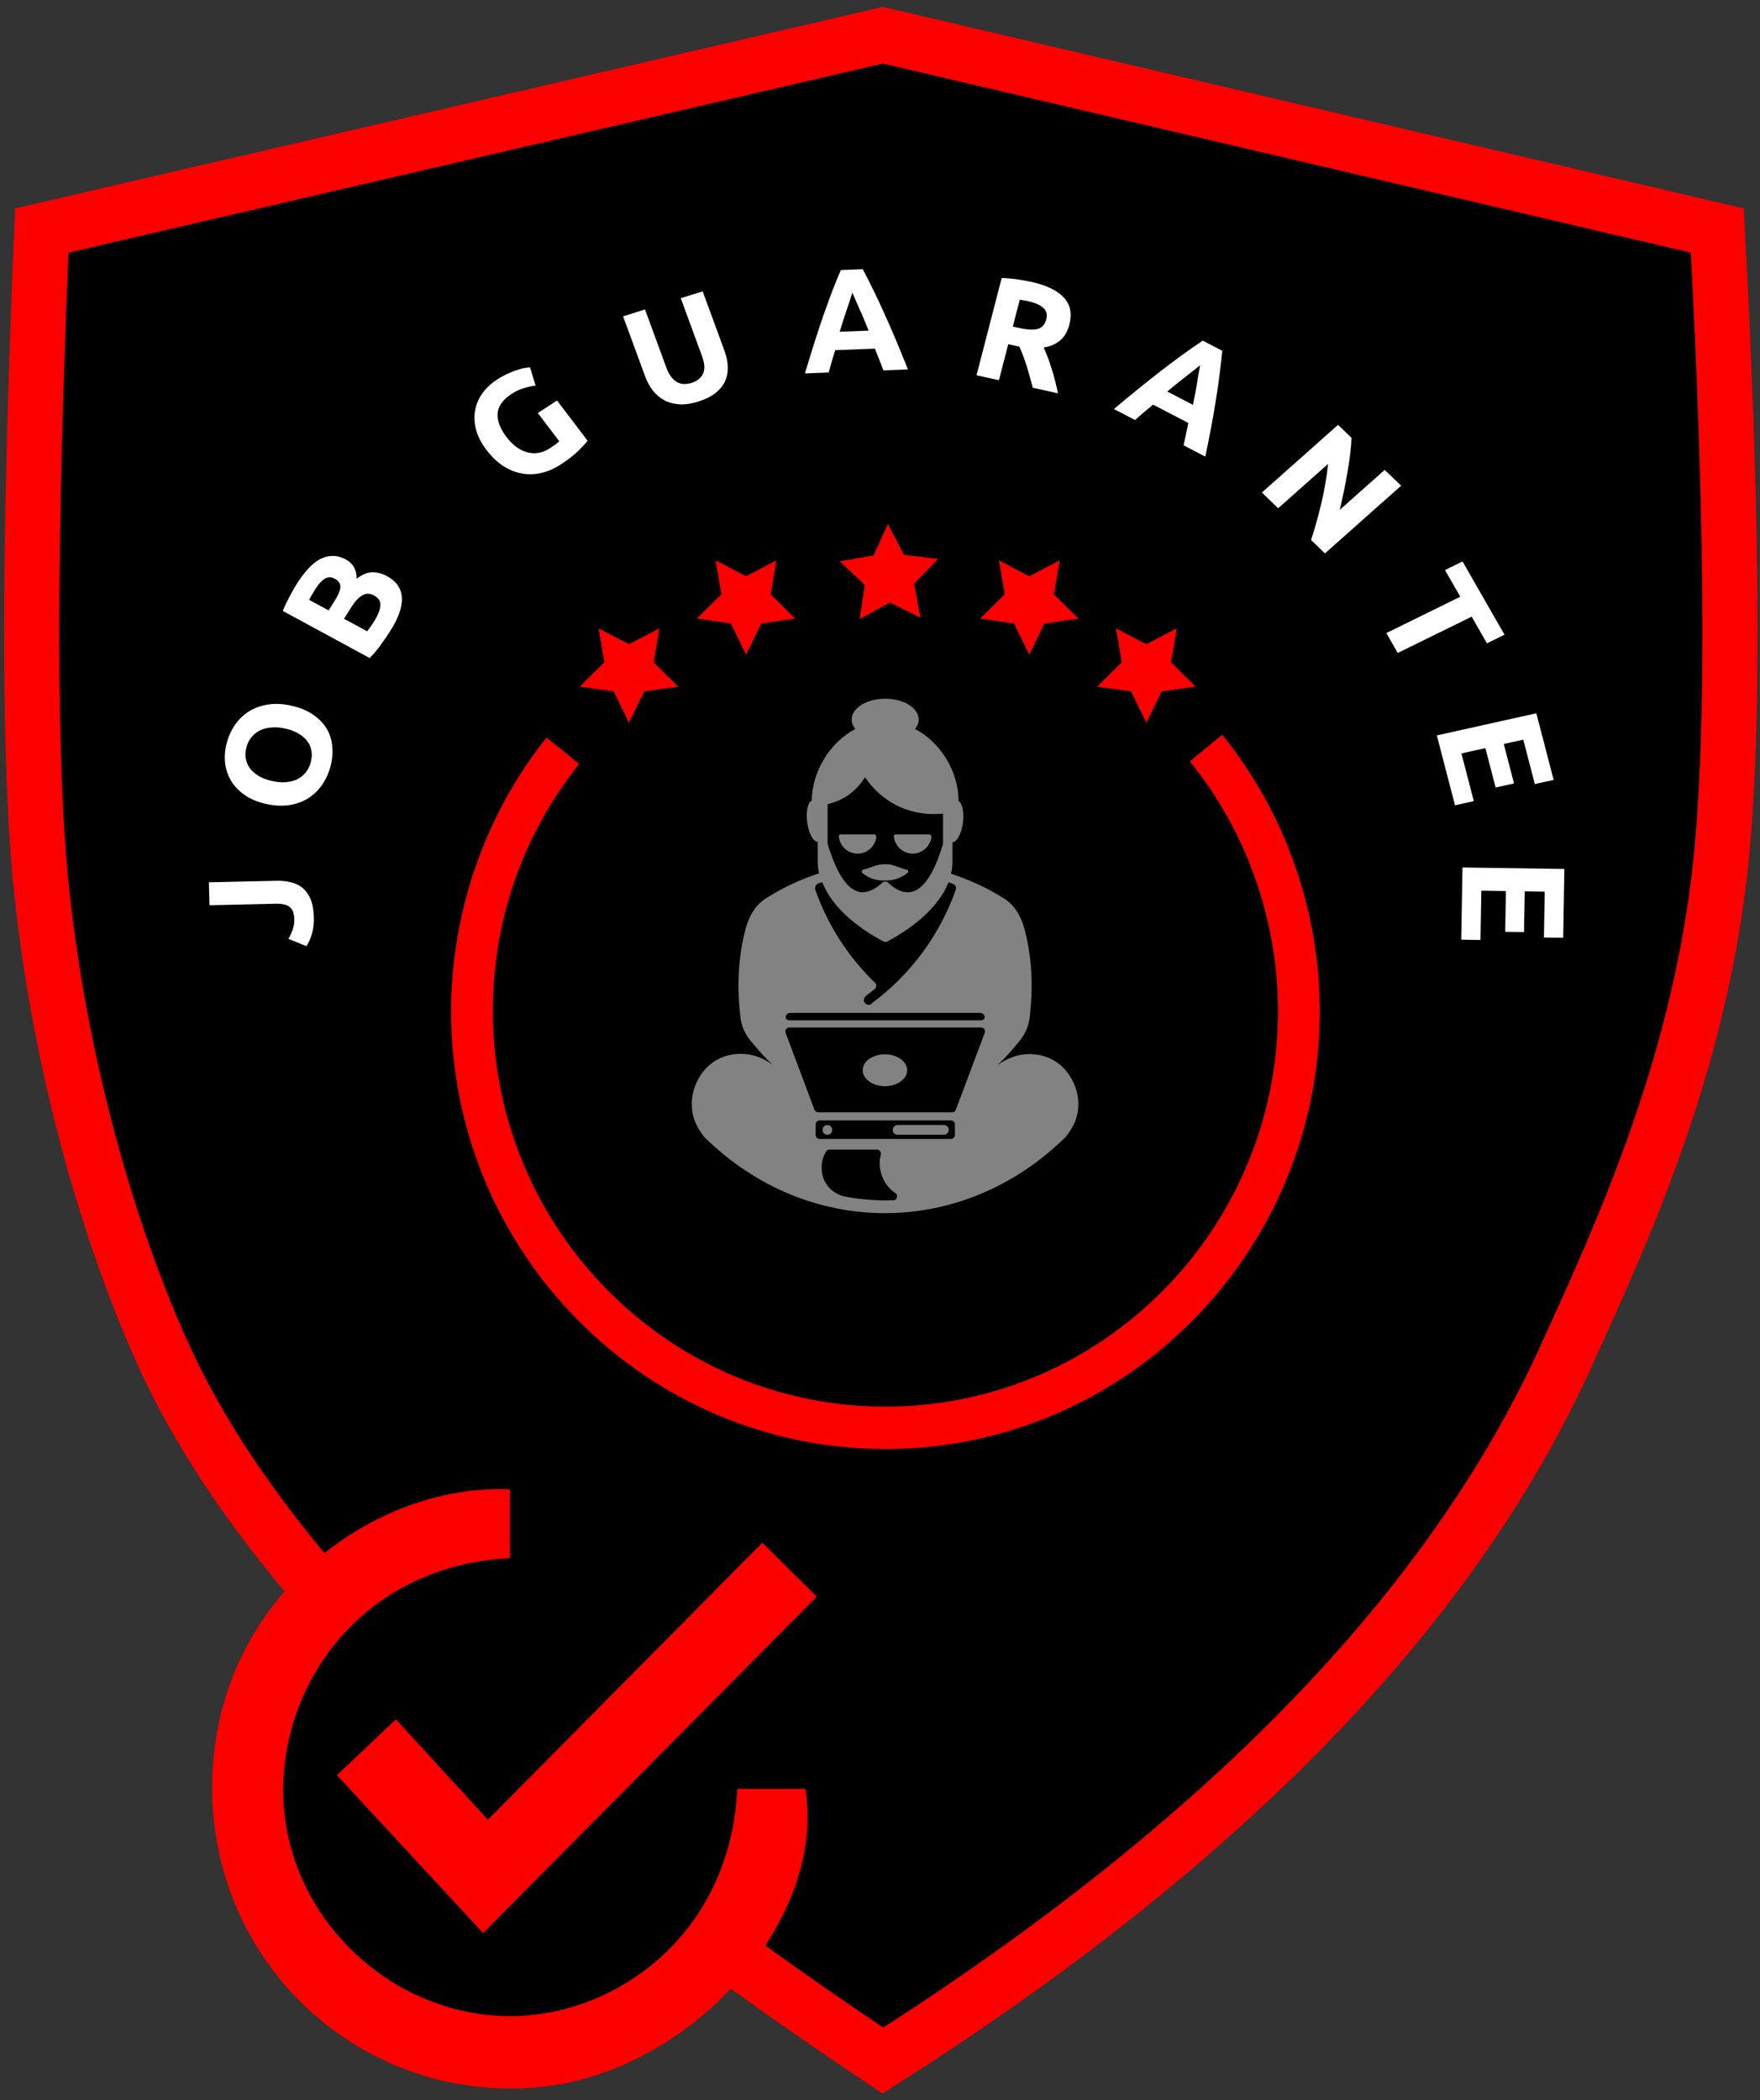 <svg xmlns="http://www.w3.org/2000/svg" width="150" height="179" viewBox="0 0 150 179" fill="none"><rect x="0" y="0" width="150" height="179" fill="#333333" stroke="none"/><path fill-rule="evenodd" clip-rule="evenodd" d="M3.558 19.647L75.244 3L146.361 19.647C147.801 46.558 147.801 65.352 146.361 76.03C144.2 92.055 138.289 105.026 133.393 115.764C123.603 137.235 104.22 157.187 75.244 175.619C42.86 154.007 22.465 134.055 14.058 115.764C9.819 106.54 5.302 92.246 3.558 76.03C2.416 65.403 2.416 46.608 3.558 19.647Z" fill="black" stroke="#FC0000" stroke-width="4.7"></path><path d="M44.146 175.819C57.245 175.819 67.864 165.223 67.864 152.152C67.864 139.082 57.245 128.486 44.146 128.486C31.047 128.486 20.427 139.082 20.427 152.152C20.427 165.223 31.047 175.819 44.146 175.819Z" fill="black"></path><path d="M62.837 152.456H68.644C70.463 163.826 58.633 176.872 45.611 177.916C30.613 179.118 17.942 167.275 18.079 152.102C18.216 136.593 31.454 126.425 43.46 126.937V132.79C30.359 133.48 23.378 144.298 24.2 154.112C25.001 163.787 33.35 171.61 43.088 171.827C52.22 172.044 62.27 165.028 62.837 152.437V152.456Z" fill="#FC0000"></path><path d="M28.716 151.292L33.742 146.543L41.583 155.096L64.968 131.488L69.603 136.08L41.172 164.751L28.716 151.292Z" fill="#FC0000"></path><path fill-rule="evenodd" clip-rule="evenodd" d="M70.22 75.196C71.081 77.364 73.368 79.098 75.363 80.142C75.421 80.162 75.46 80.162 75.519 80.142C77.514 79.098 79.821 77.364 80.662 75.196C80.701 75.117 80.779 75.078 80.877 75.098C80.955 75.117 81.033 75.137 81.112 75.176C81.502 75.314 81.737 75.551 81.581 76.004C80.212 79.906 77.67 83.295 74.365 85.739C74.268 85.837 74.131 85.896 73.994 85.896C73.681 85.896 73.427 85.64 73.427 85.325C73.427 85.167 73.505 85.01 73.623 84.891V84.852C73.916 84.655 74.17 84.458 74.424 84.241C74.463 84.202 74.483 84.162 74.483 84.123C74.483 84.064 74.483 84.024 74.424 83.985C72.117 81.758 70.357 79.039 69.282 76.004C69.223 75.768 69.243 75.551 69.399 75.373C69.555 75.216 69.79 75.137 70.005 75.098C70.083 75.098 70.162 75.117 70.201 75.196M76.125 102.508C74.718 102.567 73.329 102.449 71.941 102.193H71.921C70.67 101.878 69.829 100.873 69.829 99.572C69.829 99.04 69.966 98.528 70.259 98.074C70.357 97.917 70.513 97.838 70.689 97.838H74.737C74.894 97.838 75.03 97.917 75.148 98.035C75.245 98.153 75.284 98.311 75.245 98.469C75.187 98.685 75.167 98.922 75.167 99.158C75.167 99.887 75.46 100.656 75.969 101.188C76.106 101.326 76.262 101.444 76.419 101.562C76.614 101.681 76.692 101.917 76.634 102.134C76.575 102.351 76.379 102.508 76.164 102.508M67.307 87.453H83.653C83.829 87.453 83.966 87.532 84.064 87.67C84.162 87.808 84.181 87.985 84.123 88.143L81.659 94.705C81.581 94.902 81.405 95.04 81.19 95.04H69.77C69.555 95.04 69.379 94.902 69.301 94.705L66.837 88.143C66.779 87.985 66.798 87.808 66.896 87.67C66.994 87.532 67.15 87.453 67.307 87.453ZM66.857 86.566L66.916 86.448C67.013 86.271 67.189 86.192 67.385 86.192H83.575C83.771 86.192 83.947 86.271 84.044 86.448L84.103 86.566C84.181 86.724 84.162 86.882 84.044 87C83.947 87.118 83.79 87.177 83.634 87.177H67.326C67.17 87.177 67.013 87.118 66.916 87C66.818 86.862 66.779 86.704 66.857 86.566ZM69.868 95.394H81.072C81.346 95.394 81.581 95.631 81.581 95.907V96.813C81.581 97.089 81.346 97.326 81.072 97.326H69.868C69.594 97.326 69.36 97.089 69.36 96.813V95.907C69.36 95.631 69.594 95.394 69.868 95.394ZM80.544 69.422C80.544 69.422 80.544 69.324 80.486 69.304C80.447 69.265 80.407 69.265 80.349 69.265C80.095 69.284 79.841 69.304 79.586 69.304C77.24 69.304 75.206 68.181 73.857 66.25C73.818 66.21 73.779 66.171 73.72 66.171C73.662 66.171 73.603 66.191 73.583 66.25C72.84 67.432 71.843 68.141 70.494 68.457C70.416 68.477 70.357 68.555 70.357 68.654C70.357 68.693 70.357 68.713 70.357 68.752V72.023C70.357 72.023 70.357 72.063 70.357 72.083C70.768 73.442 71.667 76.043 73.251 76.3C74.033 76.438 74.776 75.945 75.324 75.433C75.382 75.373 75.48 75.373 75.558 75.433C76.106 75.945 76.849 76.418 77.631 76.3C79.215 76.043 80.114 73.462 80.525 72.102C80.525 72.102 80.525 72.063 80.525 72.043V69.403L80.544 69.422Z" fill="black"></path><path fill-rule="evenodd" clip-rule="evenodd" d="M69.184 68.279C69.184 65.796 70.709 63.274 72.899 62.131C72.703 61.894 72.586 61.618 72.586 61.323C72.586 60.337 73.877 59.549 75.441 59.549C77.005 59.549 78.296 60.337 78.296 61.323C78.296 61.618 78.178 61.894 77.983 62.131C80.192 63.274 81.698 65.796 81.698 68.279C82.011 68.456 82.187 69.225 82.07 70.112C81.952 71.057 81.541 71.787 81.17 71.787V73.481C81.17 73.816 81.131 74.151 81.053 74.466C82.597 74.979 84.103 75.649 85.472 76.516C86.449 77.087 87.016 78.073 87.31 79.156C87.955 81.58 88.053 84.043 87.779 86.526C87.701 87.512 87.31 88.28 86.665 88.99C86.156 89.62 85.609 90.231 85.002 90.783C85.804 90.211 86.723 89.837 87.701 89.837C88.952 89.837 90.067 90.31 90.868 91.275C91.514 92.044 91.905 93.088 91.905 94.074C91.905 95.236 91.494 96.064 90.79 96.951H90.771C82.011 105.542 68.832 105.542 60.091 96.97H60.072C59.348 96.064 58.957 95.217 58.957 94.054C58.957 93.049 59.368 92.004 59.994 91.256C60.795 90.29 61.91 89.817 63.161 89.817C64.139 89.817 65.078 90.172 65.86 90.763C65.254 90.211 64.725 89.6 64.198 88.97C63.533 88.26 63.161 87.472 63.083 86.507C62.809 84.024 62.907 81.561 63.552 79.137C63.846 78.053 64.413 77.068 65.39 76.496C66.759 75.629 68.265 74.939 69.809 74.427C69.731 74.112 69.692 73.777 69.692 73.442V71.747C69.321 71.747 68.91 71.018 68.793 70.072C68.675 69.205 68.832 68.437 69.145 68.259M75.421 89.857C74.365 89.857 73.525 90.468 73.525 91.216C73.525 91.965 74.385 92.576 75.421 92.576C76.458 92.576 77.318 91.965 77.318 91.216C77.318 90.468 76.458 89.857 75.421 89.857ZM76.497 95.887C76.282 95.887 76.086 96.064 76.086 96.3C76.086 96.537 76.262 96.714 76.497 96.714H80.447C80.662 96.714 80.857 96.537 80.857 96.3C80.857 96.064 80.681 95.887 80.447 95.887H76.497ZM70.513 95.887C70.298 95.887 70.103 96.064 70.103 96.3C70.103 96.537 70.279 96.714 70.513 96.714C70.748 96.714 70.924 96.537 70.924 96.3C70.924 96.064 70.748 95.887 70.513 95.887ZM73.583 74.112C73.583 74.112 73.466 74.171 73.446 74.23C73.446 74.289 73.446 74.368 73.505 74.407C74.052 74.861 74.698 75.077 75.421 75.038C76.125 75.077 76.77 74.841 77.338 74.407C77.396 74.368 77.416 74.289 77.396 74.23C77.396 74.171 77.338 74.112 77.259 74.112C76.966 74.053 76.673 73.934 76.399 73.836C76.067 73.718 75.773 73.639 75.421 73.659C75.069 73.659 74.776 73.718 74.444 73.836C74.17 73.934 73.877 74.053 73.583 74.112ZM74.678 71.314C74.678 71.314 74.678 71.215 74.639 71.176C74.6 71.136 74.561 71.117 74.522 71.117H71.647C71.647 71.117 71.55 71.117 71.53 71.176C71.491 71.215 71.491 71.254 71.491 71.314C71.589 72.141 72.273 72.752 73.094 72.752C73.916 72.752 74.6 72.121 74.698 71.314M79.371 71.314C79.371 71.314 79.371 71.215 79.332 71.176C79.293 71.136 79.254 71.117 79.215 71.117H76.34C76.34 71.117 76.243 71.117 76.223 71.176C76.184 71.215 76.184 71.254 76.184 71.314C76.282 72.141 76.966 72.752 77.787 72.752C78.609 72.752 79.293 72.121 79.391 71.314M76.125 102.311C76.282 102.311 76.399 102.212 76.438 102.054C76.477 101.916 76.438 101.759 76.301 101.68C76.125 101.562 75.969 101.444 75.832 101.286C75.284 100.734 74.972 99.926 74.972 99.138C74.972 98.901 75.011 98.645 75.069 98.409C75.089 98.31 75.069 98.192 75.011 98.113C74.952 98.034 74.854 97.975 74.737 97.975H70.689C70.572 97.975 70.474 98.034 70.416 98.133C70.142 98.547 70.025 99.04 70.025 99.532C70.025 100.754 70.826 101.7 71.98 101.976C73.349 102.232 74.737 102.35 76.125 102.291M67.267 87.571C67.15 87.571 67.052 87.63 66.994 87.709C66.935 87.807 66.915 87.925 66.955 88.024L69.418 94.586C69.477 94.724 69.594 94.803 69.731 94.803H81.15C81.287 94.803 81.424 94.724 81.463 94.586L83.927 88.024C83.966 87.925 83.947 87.807 83.888 87.709C83.829 87.61 83.731 87.571 83.614 87.571H67.267ZM66.974 86.585C66.974 86.585 66.935 86.763 67.013 86.842C67.072 86.921 67.17 86.96 67.287 86.96H83.595C83.712 86.96 83.81 86.921 83.868 86.842C83.927 86.763 83.947 86.664 83.907 86.585L83.849 86.487C83.79 86.388 83.673 86.329 83.536 86.329H67.346C67.209 86.329 67.091 86.388 67.033 86.487L66.974 86.585ZM69.849 95.492C69.653 95.492 69.516 95.65 69.516 95.827V96.734C69.516 96.931 69.673 97.069 69.849 97.069H81.053C81.248 97.069 81.385 96.911 81.385 96.734V95.827C81.385 95.63 81.229 95.492 81.053 95.492H69.849ZM80.368 69.343C80.114 69.363 79.84 69.382 79.586 69.382C77.181 69.382 75.089 68.24 73.72 66.249C72.938 67.471 71.921 68.2 70.533 68.535C70.533 68.575 70.533 68.614 70.533 68.653V71.924C70.924 73.186 71.804 75.787 73.29 76.023C74.013 76.141 74.698 75.688 75.226 75.215C75.363 75.097 75.558 75.097 75.675 75.215C76.184 75.688 76.868 76.161 77.611 76.023C79.117 75.787 79.977 73.205 80.368 71.944V69.304V69.343ZM74.287 85.521C77.572 83.098 80.075 79.728 81.444 75.866C81.561 75.531 81.385 75.373 81.072 75.274C80.994 75.255 80.916 75.235 80.838 75.196C79.977 77.403 77.65 79.176 75.617 80.24C75.519 80.299 75.402 80.299 75.304 80.24C73.27 79.176 70.944 77.422 70.083 75.196C69.907 75.235 69.692 75.274 69.575 75.412C69.457 75.55 69.457 75.708 69.497 75.866C70.552 78.861 72.312 81.58 74.581 83.768C74.659 83.846 74.698 83.925 74.678 84.024C74.678 84.122 74.639 84.221 74.561 84.28C74.307 84.497 74.052 84.694 73.779 84.891H73.759C73.759 84.891 73.622 85.108 73.622 85.226C73.622 85.443 73.798 85.64 74.033 85.64C74.131 85.64 74.228 85.6 74.307 85.541H74.326" fill="#828282"></path><path d="M75.463 123.494C55.049 123.494 38.448 106.764 38.448 86.191C38.448 77.737 41.342 69.441 46.583 62.859L49.359 65.106C44.549 71.136 42.007 78.427 42.007 86.171C42.007 104.754 57.005 119.888 75.463 119.888C93.921 119.888 108.919 104.773 108.919 86.171C108.919 78.427 106.26 70.88 101.41 64.889L104.167 62.623C109.525 69.244 112.478 77.619 112.478 86.191C112.478 106.764 95.877 123.494 75.463 123.494Z" fill="#FC0000"></path><path d="M97.694 61.591L96.403 58.93L93.51 58.517L95.602 56.447L95.113 53.551L97.694 54.91L100.295 53.551L99.806 56.447L101.898 58.517L99.004 58.93L97.694 61.591Z" fill="#FC0000"></path><path d="M87.72 55.798L86.43 53.138L83.536 52.724L85.628 50.654L85.139 47.758L87.72 49.117L90.321 47.758L89.812 50.654L91.924 52.724L89.011 53.138L87.72 55.798Z" fill="#FC0000"></path><path d="M53.599 61.591L54.909 58.93L57.803 58.517L55.711 56.447L56.2 53.551L53.599 54.91L51.018 53.551L51.507 56.447L49.415 58.517L52.309 58.93L53.599 61.591Z" fill="#FC0000"></path><path d="M63.591 55.798L64.882 53.138L67.776 52.724L65.684 50.654L66.172 47.758L63.591 49.117L60.991 47.758L61.48 50.654L59.388 52.724L62.281 53.138L63.591 55.798Z" fill="#FC0000"></path><path d="M73.269 52.763L73.7 49.847L71.568 47.837L74.443 47.344L75.675 44.664L77.043 47.285L79.937 47.64L77.904 49.748L78.451 52.645L75.831 51.344L73.269 52.763Z" fill="#FC0000"></path><path d="M23.565 75.068C23.991 75.058 24.393 75.099 24.772 75.191C25.15 75.274 25.485 75.434 25.775 75.67C26.057 75.897 26.287 76.214 26.465 76.62C26.634 77.017 26.727 77.525 26.743 78.143C26.758 78.711 26.704 79.201 26.581 79.613C26.45 80.026 26.296 80.368 26.119 80.639L24.586 80.022C24.721 79.776 24.84 79.515 24.941 79.237C25.043 78.958 25.089 78.656 25.08 78.331C25.068 77.855 24.942 77.515 24.703 77.311C24.463 77.108 24.068 77.012 23.516 77.025L17.852 77.152L17.801 75.198L23.565 75.068Z" fill="white"></path><path d="M23.151 66.556C23.566 66.652 23.953 66.69 24.313 66.671C24.675 66.643 25.003 66.564 25.298 66.435C25.586 66.296 25.832 66.104 26.036 65.86C26.24 65.616 26.39 65.316 26.486 64.961C26.579 64.614 26.598 64.288 26.541 63.984C26.487 63.671 26.367 63.395 26.181 63.155C25.988 62.905 25.738 62.693 25.431 62.519C25.125 62.337 24.765 62.198 24.349 62.102C23.934 62.007 23.546 61.972 23.184 62C22.816 62.018 22.488 62.097 22.199 62.236C21.905 62.365 21.655 62.556 21.448 62.808C21.244 63.053 21.096 63.348 21.002 63.695C20.907 64.05 20.891 64.381 20.956 64.687C21.012 64.991 21.136 65.269 21.328 65.519C21.515 65.759 21.765 65.971 22.078 66.155C22.386 66.329 22.744 66.462 23.151 66.556ZM24.874 60.154C25.599 60.321 26.209 60.578 26.703 60.923C27.192 61.259 27.574 61.656 27.849 62.113C28.115 62.569 28.273 63.077 28.321 63.636C28.372 64.188 28.317 64.758 28.159 65.347C28.005 65.92 27.765 66.439 27.441 66.904C27.117 67.369 26.721 67.749 26.253 68.044C25.776 68.337 25.236 68.529 24.631 68.621C24.019 68.711 23.351 68.672 22.626 68.505C21.901 68.338 21.297 68.078 20.812 67.726C20.319 67.373 19.937 66.963 19.664 66.497C19.394 66.023 19.233 65.515 19.18 64.971C19.13 64.42 19.179 63.865 19.329 63.309C19.483 62.736 19.722 62.217 20.047 61.752C20.371 61.287 20.771 60.908 21.248 60.615C21.724 60.322 22.269 60.131 22.881 60.041C23.485 59.949 24.149 59.986 24.874 60.154Z" fill="white"></path><path d="M33.274 53.757C33.02 54.16 32.75 54.554 32.466 54.941C32.194 55.324 31.874 55.706 31.506 56.085L24.102 52.069C24.25 51.695 24.437 51.298 24.662 50.879C24.88 50.457 25.099 50.073 25.317 49.727C25.612 49.261 25.919 48.853 26.238 48.505C26.554 48.145 26.886 47.87 27.234 47.679C27.581 47.488 27.944 47.39 28.321 47.386C28.696 47.371 29.085 47.473 29.489 47.692C30.099 48.023 30.401 48.566 30.396 49.323C30.875 48.956 31.325 48.774 31.748 48.776C32.171 48.777 32.581 48.886 32.978 49.101C33.779 49.535 34.202 50.144 34.249 50.928C34.3 51.705 33.975 52.648 33.274 53.757ZM29.318 52.736L31.291 53.805C31.381 53.693 31.475 53.568 31.571 53.431C31.668 53.294 31.77 53.141 31.877 52.971C32.19 52.477 32.369 52.038 32.414 51.654C32.459 51.271 32.283 50.972 31.887 50.757C31.534 50.566 31.204 50.557 30.896 50.732C30.581 50.902 30.274 51.224 29.975 51.697L29.318 52.736ZM28.007 52.025L28.516 51.219C28.838 50.711 29.002 50.312 29.008 50.021C29.007 49.726 28.856 49.497 28.555 49.334C28.246 49.167 27.958 49.162 27.69 49.32C27.422 49.479 27.15 49.777 26.873 50.215C26.784 50.356 26.691 50.51 26.596 50.676C26.493 50.839 26.409 50.987 26.343 51.122L28.007 52.025Z" fill="white"></path><path d="M43.607 33.568C42.844 34.065 42.445 34.628 42.41 35.258C42.377 35.876 42.626 36.534 43.157 37.233C43.414 37.572 43.691 37.855 43.988 38.079C44.279 38.297 44.584 38.452 44.904 38.542C45.224 38.632 45.552 38.651 45.89 38.6C46.223 38.543 46.558 38.405 46.894 38.186C47.076 38.067 47.227 37.964 47.348 37.875C47.476 37.782 47.582 37.693 47.665 37.609L45.838 35.203L47.476 34.136L50.076 37.56C49.936 37.761 49.679 38.043 49.305 38.405C48.937 38.775 48.434 39.167 47.797 39.582C47.251 39.937 46.693 40.181 46.124 40.313C45.561 40.441 45.006 40.454 44.459 40.353C43.911 40.252 43.38 40.036 42.867 39.704C42.36 39.368 41.89 38.913 41.455 38.341C41.016 37.762 40.721 37.188 40.571 36.619C40.422 36.05 40.395 35.505 40.492 34.985C40.584 34.458 40.789 33.971 41.109 33.524C41.436 33.072 41.852 32.682 42.356 32.354C42.699 32.131 43.025 31.953 43.333 31.822C43.644 31.68 43.919 31.574 44.161 31.507C44.404 31.428 44.612 31.377 44.783 31.355C44.962 31.328 45.092 31.313 45.173 31.31L45.648 32.865C45.338 32.898 45.006 32.971 44.651 33.082C44.298 33.183 43.95 33.344 43.607 33.568Z" fill="white"></path><path d="M59.517 34.224C58.936 34.407 58.405 34.487 57.925 34.463C57.442 34.431 57.009 34.318 56.627 34.123C56.249 33.918 55.921 33.641 55.641 33.291C55.367 32.931 55.142 32.512 54.967 32.033L53.106 26.961L54.972 26.375L56.776 31.294C56.897 31.623 57.036 31.894 57.194 32.107C57.357 32.309 57.53 32.465 57.712 32.574C57.899 32.672 58.096 32.724 58.303 32.729C58.517 32.732 58.736 32.698 58.959 32.628C59.413 32.485 59.729 32.233 59.908 31.87C60.094 31.505 60.066 30.993 59.825 30.334L58.021 25.416L59.886 24.829L61.746 29.901C61.921 30.379 62.015 30.84 62.026 31.283C62.037 31.725 61.957 32.136 61.784 32.514C61.609 32.884 61.334 33.215 60.962 33.507C60.589 33.8 60.107 34.039 59.517 34.224Z" fill="white"></path><path d="M75.289 31.566C75.183 31.27 75.065 30.965 74.934 30.652C74.811 30.339 74.688 30.026 74.565 29.713L71.183 29.845C71.089 30.166 70.991 30.488 70.888 30.809C70.794 31.131 70.708 31.444 70.63 31.748L68.601 31.827C68.884 30.879 69.154 30.003 69.41 29.199C69.666 28.394 69.916 27.636 70.16 26.924C70.412 26.212 70.658 25.538 70.896 24.901C71.143 24.256 71.399 23.627 71.664 23.015L73.53 22.942C73.841 23.532 74.149 24.139 74.453 24.763C74.757 25.378 75.063 26.031 75.37 26.722C75.686 27.412 76.008 28.148 76.336 28.929C76.664 29.711 77.012 30.563 77.38 31.485L75.289 31.566ZM72.642 24.946C72.606 25.073 72.552 25.247 72.478 25.467C72.404 25.687 72.32 25.941 72.224 26.229C72.128 26.517 72.021 26.835 71.903 27.183C71.793 27.53 71.68 27.894 71.564 28.274L74.031 28.178C73.88 27.808 73.735 27.454 73.594 27.117C73.453 26.779 73.318 26.471 73.188 26.192C73.067 25.912 72.959 25.666 72.866 25.452C72.773 25.238 72.698 25.07 72.642 24.946Z" fill="white"></path><path d="M87.912 24.028C89.185 24.31 90.101 24.753 90.661 25.356C91.223 25.951 91.381 26.722 91.137 27.669C90.984 28.259 90.721 28.71 90.347 29.02C89.984 29.325 89.518 29.525 88.95 29.621C89.067 29.87 89.183 30.152 89.3 30.469C89.418 30.777 89.529 31.101 89.631 31.44C89.743 31.773 89.843 32.12 89.931 32.482C90.02 32.836 90.099 33.182 90.166 33.522L88.025 33.047C87.941 32.738 87.854 32.423 87.764 32.104C87.682 31.787 87.59 31.475 87.488 31.17C87.394 30.867 87.296 30.58 87.193 30.309C87.093 30.031 86.986 29.776 86.873 29.546L85.931 29.337L85.137 32.407L83.228 31.983L85.371 23.695C85.808 23.707 86.251 23.745 86.7 23.81C87.157 23.878 87.561 23.95 87.912 24.028ZM87.605 25.666C87.466 25.636 87.338 25.611 87.222 25.594C87.114 25.579 87.01 25.564 86.91 25.551L86.32 27.832L86.858 27.951C87.576 28.111 88.113 28.136 88.469 28.026C88.825 27.917 89.059 27.648 89.17 27.219C89.276 26.807 89.193 26.48 88.918 26.24C88.654 25.993 88.216 25.802 87.605 25.666Z" fill="white"></path><path d="M100.871 37.952C100.945 37.652 101.013 37.34 101.074 37.014C101.143 36.693 101.211 36.371 101.28 36.05L98.278 34.487C98.017 34.708 97.752 34.928 97.483 35.145C97.222 35.366 96.973 35.584 96.735 35.799L94.934 34.861C95.709 34.212 96.432 33.615 97.103 33.072C97.775 32.528 98.415 32.02 99.023 31.547C99.64 31.079 100.229 30.638 100.791 30.226C101.365 29.81 101.938 29.413 102.51 29.034L104.166 29.896C104.106 30.541 104.034 31.199 103.949 31.869C103.868 32.533 103.768 33.228 103.648 33.955C103.536 34.686 103.404 35.459 103.251 36.272C103.099 37.086 102.924 37.968 102.728 38.919L100.871 37.952ZM102.278 31.127C102.176 31.215 102.031 31.332 101.845 31.479C101.658 31.626 101.442 31.796 101.199 31.989C100.955 32.182 100.685 32.394 100.388 32.625C100.1 32.86 99.798 33.107 99.484 33.367L101.675 34.507C101.751 34.124 101.823 33.757 101.889 33.406C101.956 33.055 102.011 32.731 102.055 32.435C102.106 32.142 102.151 31.883 102.189 31.659C102.228 31.434 102.257 31.257 102.278 31.127Z" fill="white"></path><path d="M111.74 46.026C112.08 44.977 112.378 43.904 112.634 42.807C112.889 41.711 113.074 40.621 113.188 39.539L108.935 43.319L107.546 41.979L114.038 36.209L115.184 37.314C115.176 37.689 115.143 38.125 115.083 38.624C115.024 39.123 114.946 39.643 114.849 40.187C114.764 40.73 114.661 41.284 114.539 41.85C114.423 42.41 114.305 42.944 114.184 43.453L118.016 40.047L119.414 41.396L112.921 47.166L111.74 46.026Z" fill="white"></path><path d="M128.224 54.094L126.728 54.829L125.426 52.556L119.126 55.651L118.154 53.955L124.454 50.859L123.152 48.586L124.648 47.851L128.224 54.094Z" fill="white"></path><path d="M122.459 62.678L130.938 60.791L132.412 66.469L130.809 66.825L129.826 63.04L128.162 63.41L129.035 66.771L127.469 67.12L126.596 63.759L124.553 64.214L125.608 68.278L124.006 68.635L122.459 62.678Z" fill="white"></path><path d="M124.643 73.934L133.328 74.062L133.227 79.927L131.585 79.903L131.652 75.993L129.948 75.968L129.888 79.439L128.284 79.416L128.344 75.944L126.251 75.913L126.178 80.112L124.537 80.087L124.643 73.934Z" fill="white"></path></svg>